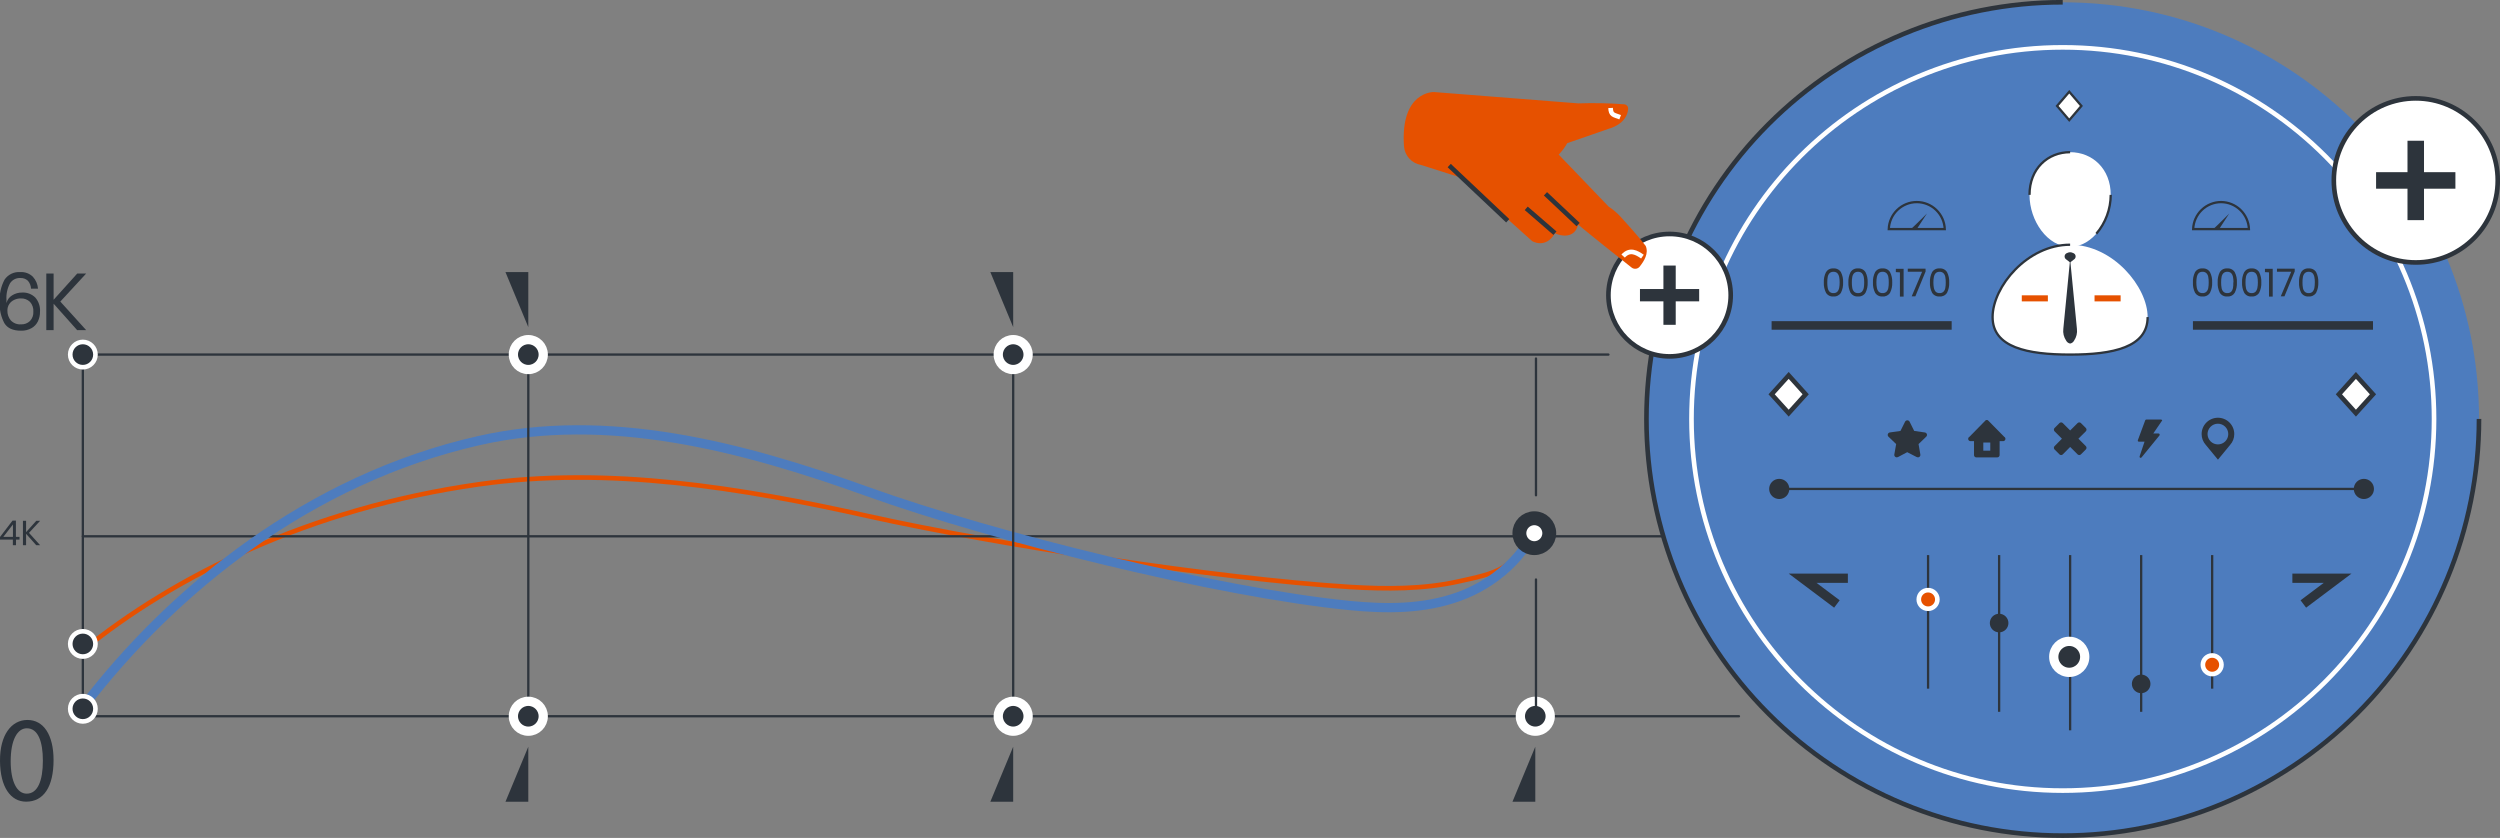 <svg width="540" height="181" viewBox="0 0 540 181" fill="none" xmlns="http://www.w3.org/2000/svg">
<rect x="0" y="0" width="540" height="181" fill="#808080" stroke="none"/>
<g clip-path="url(#clip0_641_15852)">
<path d="M17.884 140.49C37.346 124.64 66.778 109.8 103.355 104.62C131.329 100.62 160.202 105.38 187.397 111.45C214.592 117.52 263.097 125.02 291.49 126.78C299.393 127.27 307.476 127.29 315.079 125.58C322.682 123.87 328.196 123.17 330.764 113.1" stroke="#E65100" stroke-miterlimit="10"/>
<path d="M375.612 154.71H17.894V76.59H347.418" stroke="#2D343C" stroke-width="0.5" stroke-linecap="round" stroke-linejoin="round"/>
<path d="M17.894 115.84H404.566" stroke="#2D343C" stroke-width="0.5" stroke-linecap="round" stroke-linejoin="round"/>
<path d="M17.884 152.78C37.346 127.33 66.778 103.49 103.355 95.19C131.329 88.83 160.202 96.41 187.397 106.19C214.592 115.97 263.097 127.97 291.49 130.79C299.393 131.57 307.476 131.61 315.079 128.87C322.682 126.13 329.645 120.26 332.762 111.87" stroke="#4D7CBE" stroke-width="2" stroke-linecap="round" stroke-linejoin="round"/>
<path d="M445.557 180.5C495.217 180.5 535.474 140.206 535.474 90.5C535.474 40.794 495.217 0.5 445.557 0.5C395.898 0.5 355.641 40.794 355.641 90.5C355.641 140.206 395.898 180.5 445.557 180.5Z" fill="#4D7CBE"/>
<path d="M535.464 90.49C535.464 114.359 525.991 137.251 509.128 154.13C492.266 171.008 469.395 180.49 445.548 180.49C421.7 180.49 398.83 171.008 381.967 154.13C365.104 137.251 355.631 114.359 355.631 90.49C355.631 66.621 365.104 43.729 381.967 26.85C398.83 9.972 421.7 0.49 445.548 0.49" stroke="#2D343C" stroke-miterlimit="10"/>
<path d="M445.557 170.77C489.848 170.77 525.753 134.832 525.753 90.5C525.753 46.168 489.848 10.23 445.557 10.23C401.266 10.23 365.361 46.168 365.361 90.5C365.361 134.832 401.266 170.77 445.557 170.77Z" stroke="white" stroke-miterlimit="10"/>
<path d="M6.034 60.65C5.814 60.444 5.555 60.283 5.272 60.18C4.988 60.077 4.687 60.033 4.386 60.049C3.946 60.028 3.509 60.123 3.117 60.325C2.726 60.527 2.395 60.829 2.158 61.2C1.568 62.31 1.305 63.566 1.399 64.82V65.46C1.566 64.773 1.997 64.181 2.597 63.81C3.252 63.388 4.017 63.172 4.795 63.19C5.321 63.163 5.846 63.246 6.336 63.435C6.827 63.625 7.272 63.916 7.643 64.29C8.363 65.135 8.722 66.231 8.642 67.339C8.652 68.055 8.498 68.763 8.192 69.41C7.893 70.029 7.412 70.542 6.814 70.879C6.115 71.268 5.324 71.459 4.526 71.43C2.781 71.43 1.582 70.88 0.929 69.78C0.206 68.405 -0.139 66.862 -0.07 65.31C-0.182 63.611 0.182 61.914 0.979 60.41C1.352 59.858 1.865 59.415 2.466 59.127C3.066 58.838 3.732 58.716 4.396 58.77C4.89 58.74 5.386 58.813 5.85 58.985C6.315 59.157 6.738 59.425 7.093 59.77C7.744 60.481 8.138 61.389 8.212 62.35H6.704C6.675 61.725 6.44 61.127 6.034 60.65ZM2.328 69.2C2.609 69.498 2.953 69.731 3.335 69.879C3.717 70.028 4.127 70.09 4.536 70.06C4.891 70.078 5.245 70.023 5.578 69.899C5.912 69.775 6.216 69.584 6.474 69.339C6.725 69.073 6.919 68.76 7.045 68.416C7.17 68.072 7.224 67.705 7.203 67.339C7.232 66.952 7.182 66.564 7.056 66.196C6.931 65.828 6.733 65.489 6.474 65.2C6.209 64.947 5.895 64.751 5.551 64.624C5.208 64.496 4.842 64.44 4.476 64.46C4 64.457 3.529 64.56 3.097 64.759C2.661 64.948 2.287 65.257 2.018 65.65C1.73 66.077 1.583 66.585 1.598 67.1C1.578 67.866 1.838 68.612 2.328 69.2Z" fill="#2D343C"/>
<path d="M13.028 65.14L18.613 71.31H16.665L11.579 65.6V71.31H10.001V59.08H11.579V64.75L16.685 59.08H18.613L13.028 65.14Z" fill="#2D343C"/>
<path d="M0 116.56V115.99L2.708 112.45H3.437V115.96H4.216V116.56H3.457V117.77H2.777V116.56H0ZM2.797 113.28L0.719 115.96H2.797V113.28Z" fill="#2D343C"/>
<path d="M6.264 115.1L8.672 117.77H7.832L5.634 115.3V117.77H4.955V112.49H5.634V114.94L7.842 112.49H8.672L6.264 115.1Z" fill="#2D343C"/>
<path d="M11.569 164.16C11.569 169.97 9.421 173.16 5.645 173.16C2.308 173.16 0.05 170.04 -0 164.39C-0.05 158.74 2.467 155.51 5.934 155.51C9.401 155.51 11.569 158.72 11.569 164.16ZM2.308 164.43C2.308 168.87 3.676 171.43 5.774 171.43C8.132 171.43 9.261 168.67 9.261 164.31C9.261 160.11 8.192 157.31 5.794 157.31C3.776 157.31 2.308 159.78 2.308 164.43Z" fill="#2D343C"/>
<path d="M521.807 56.69C531.585 56.69 539.511 48.757 539.511 38.97C539.511 29.183 531.585 21.25 521.807 21.25C512.03 21.25 504.104 29.183 504.104 38.97C504.104 48.757 512.03 56.69 521.807 56.69Z" fill="white" stroke="#2D343C" stroke-miterlimit="10"/>
<path d="M530.368 37.19H523.585V30.4H520.018V37.19H513.234V40.76H520.018V47.55H523.585V40.76H530.368V37.19Z" fill="#2D343C"/>
<path d="M360.626 76.98C367.92 76.98 373.834 71.061 373.834 63.76C373.834 56.459 367.92 50.54 360.626 50.54C353.331 50.54 347.418 56.459 347.418 63.76C347.418 71.061 353.331 76.98 360.626 76.98Z" fill="white" stroke="#2D343C" stroke-miterlimit="10"/>
<path d="M367.021 62.43H361.955V57.36H359.298V62.43H354.232V65.09H359.298V70.16H361.955V65.09H367.021V62.43Z" fill="#2D343C"/>
<path d="M479.067 90.23C478.133 90.233 477.238 90.606 476.579 91.267C475.92 91.929 475.55 92.825 475.55 93.76C475.549 94.624 475.869 95.459 476.449 96.1L479.077 99.29L481.704 96.1C482.284 95.459 482.604 94.624 482.603 93.76C482.603 93.295 482.512 92.836 482.334 92.407C482.156 91.978 481.895 91.588 481.567 91.26C481.238 90.933 480.848 90.673 480.419 90.496C479.99 90.319 479.531 90.229 479.067 90.23ZM479.067 95.99C478.475 95.99 477.907 95.756 477.488 95.338C477.068 94.92 476.831 94.352 476.829 93.76C476.829 93.165 477.064 92.597 477.484 92.177C477.904 91.756 478.473 91.52 479.067 91.52C479.66 91.52 480.229 91.756 480.649 92.177C481.069 92.597 481.304 93.165 481.304 93.76C481.304 94.053 481.247 94.345 481.134 94.616C481.021 94.887 480.856 95.133 480.648 95.341C480.44 95.548 480.194 95.712 479.922 95.823C479.651 95.934 479.36 95.991 479.067 95.99Z" fill="#2D343C"/>
<path d="M448.935 94.76L450.543 93.16C450.635 93.065 450.687 92.938 450.687 92.805C450.687 92.673 450.635 92.545 450.543 92.45L449.474 91.38C449.379 91.287 449.252 91.236 449.119 91.236C448.987 91.236 448.86 91.287 448.765 91.38L447.156 92.98L445.558 91.38C445.463 91.287 445.336 91.236 445.203 91.236C445.071 91.236 444.944 91.287 444.848 91.38L443.779 92.45C443.687 92.545 443.636 92.673 443.636 92.805C443.636 92.938 443.687 93.065 443.779 93.16L445.378 94.76L443.779 96.37C443.687 96.465 443.636 96.593 443.636 96.725C443.636 96.858 443.687 96.985 443.779 97.08L444.848 98.15C444.944 98.242 445.071 98.294 445.203 98.294C445.336 98.294 445.463 98.242 445.558 98.15L447.156 96.54L448.765 98.15C448.86 98.242 448.987 98.294 449.119 98.294C449.252 98.294 449.379 98.242 449.474 98.15L450.543 97.08C450.635 96.985 450.687 96.858 450.687 96.725C450.687 96.593 450.635 96.465 450.543 96.37L448.935 94.76Z" fill="#2D343C"/>
<path d="M416.205 93.77C416.171 93.676 416.113 93.593 416.035 93.529C415.958 93.466 415.864 93.424 415.765 93.41L413.467 93.08L412.468 91.08C412.422 90.991 412.351 90.916 412.265 90.865C412.178 90.814 412.079 90.788 411.979 90.79C411.88 90.79 411.783 90.817 411.699 90.868C411.614 90.919 411.545 90.992 411.499 91.08L410.5 93.08L408.202 93.41C408.104 93.424 408.012 93.465 407.936 93.528C407.86 93.592 407.804 93.676 407.773 93.77C407.74 93.865 407.735 93.967 407.758 94.064C407.781 94.162 407.831 94.25 407.903 94.32L409.571 95.92L409.171 98.17C409.155 98.268 409.168 98.37 409.206 98.462C409.245 98.554 409.309 98.633 409.391 98.69C409.484 98.759 409.596 98.794 409.711 98.79C409.798 98.789 409.883 98.769 409.961 98.73L411.959 97.67L414.017 98.73C414.094 98.77 414.18 98.79 414.267 98.79C414.381 98.791 414.493 98.756 414.586 98.69C414.667 98.632 414.729 98.552 414.766 98.46C414.803 98.368 414.813 98.267 414.796 98.17L414.407 95.92L416.065 94.32C416.138 94.251 416.19 94.163 416.215 94.065C416.24 93.968 416.236 93.866 416.205 93.77Z" fill="#2D343C"/>
<path d="M432.9 94.34L429.373 90.76C429.303 90.725 429.226 90.708 429.148 90.708C429.07 90.708 428.993 90.725 428.923 90.76L425.407 94.34C425.304 94.391 425.222 94.475 425.173 94.578C425.124 94.681 425.111 94.798 425.137 94.91C425.165 95.018 425.229 95.115 425.317 95.183C425.406 95.252 425.514 95.289 425.626 95.29H426.386V98.29C426.384 98.356 426.396 98.422 426.421 98.484C426.445 98.546 426.482 98.603 426.528 98.65C426.575 98.698 426.63 98.736 426.692 98.761C426.753 98.787 426.819 98.8 426.885 98.8H431.411C431.546 98.8 431.676 98.746 431.771 98.65C431.867 98.555 431.92 98.425 431.92 98.29V95.29H432.67C432.782 95.291 432.892 95.254 432.981 95.185C433.069 95.116 433.132 95.019 433.159 94.91C433.187 94.799 433.177 94.683 433.13 94.579C433.082 94.475 433.001 94.391 432.9 94.34ZM429.902 97.34H428.394V95.58H429.902V97.34Z" fill="#2D343C"/>
<path d="M467.028 90.87C467.025 90.803 466.997 90.739 466.948 90.692C466.9 90.646 466.835 90.62 466.768 90.62H463.611C463.559 90.619 463.509 90.633 463.466 90.662C463.423 90.691 463.39 90.732 463.371 90.78L461.783 95.06C461.768 95.097 461.76 95.135 461.76 95.175C461.76 95.214 461.768 95.253 461.783 95.29C461.806 95.324 461.838 95.351 461.874 95.37C461.911 95.389 461.951 95.4 461.992 95.4H463.221L462.152 98.58C462.135 98.635 462.136 98.695 462.156 98.749C462.176 98.803 462.213 98.849 462.262 98.88C462.305 98.89 462.349 98.89 462.392 98.88C462.428 98.879 462.464 98.872 462.497 98.856C462.53 98.841 462.559 98.818 462.582 98.79L466.458 94.04C466.483 93.999 466.496 93.953 466.496 93.905C466.496 93.858 466.483 93.811 466.458 93.77C466.438 93.727 466.406 93.69 466.365 93.665C466.324 93.64 466.276 93.627 466.229 93.63H465.11L466.908 90.99C466.961 90.965 467.003 90.923 467.028 90.87Z" fill="#2D343C"/>
<path d="M384.314 105.61H510.598" stroke="#2D343C" stroke-width="0.5" stroke-miterlimit="10"/>
<path d="M384.314 107.79C385.517 107.79 386.492 106.814 386.492 105.61C386.492 104.406 385.517 103.43 384.314 103.43C383.111 103.43 382.136 104.406 382.136 105.61C382.136 106.814 383.111 107.79 384.314 107.79Z" fill="#2D343C"/>
<path d="M510.597 107.79C511.8 107.79 512.775 106.814 512.775 105.61C512.775 104.406 511.8 103.43 510.597 103.43C509.394 103.43 508.419 104.406 508.419 105.61C508.419 106.814 509.394 107.79 510.597 107.79Z" fill="#2D343C"/>
<path d="M455.918 42.09C455.918 47.74 451.991 53.32 447.146 53.32C442.3 53.32 438.374 47.74 438.374 42.09C438.374 36.44 442.3 32.87 447.146 32.87C451.991 32.87 455.918 36.49 455.918 42.09Z" fill="white"/>
<path d="M463.89 68.49C463.89 75.04 456.397 76.59 447.146 76.59C437.894 76.59 430.401 75.04 430.401 68.49C430.401 61.94 437.894 52.86 447.146 52.86C456.397 52.86 463.89 61.97 463.89 68.49Z" fill="white"/>
<path d="M438.374 42.09C438.374 36.44 442.3 32.87 447.146 32.87" stroke="#2D343C" stroke-width="0.5" stroke-miterlimit="10"/>
<path d="M455.918 42.09C455.906 45.171 454.802 48.148 452.801 50.49" stroke="#2D343C" stroke-width="0.5" stroke-miterlimit="10"/>
<path d="M463.89 68.49C463.89 75.04 456.397 76.59 447.146 76.59C437.894 76.59 430.401 75.04 430.401 68.49C430.401 61.94 437.894 52.86 447.146 52.86" stroke="#2D343C" stroke-width="0.5" stroke-miterlimit="10"/>
<path d="M445.677 71.03L447.146 55.98L448.615 71.03C448.73 71.931 448.509 72.842 447.995 73.59C447.909 73.75 447.788 73.889 447.641 73.997C447.494 74.104 447.325 74.177 447.146 74.21C446.967 74.177 446.798 74.104 446.65 73.997C446.503 73.889 446.383 73.75 446.297 73.59C445.783 72.842 445.562 71.931 445.677 71.03Z" fill="#2D343C"/>
<path d="M447.945 56.07L447.146 56.69L446.347 56.07C446.213 55.994 446.104 55.879 446.035 55.741C445.967 55.603 445.94 55.448 445.959 55.295C445.978 55.142 446.043 54.998 446.144 54.882C446.245 54.765 446.378 54.681 446.526 54.64C446.719 54.542 446.93 54.487 447.146 54.48C447.362 54.487 447.573 54.542 447.765 54.64C447.914 54.681 448.047 54.765 448.148 54.882C448.249 54.998 448.313 55.142 448.333 55.295C448.352 55.448 448.325 55.603 448.256 55.741C448.187 55.879 448.079 55.994 447.945 56.07Z" fill="#2D343C"/>
<path d="M332.303 42.5L331.413 41.56" stroke="white" stroke-miterlimit="10"/>
<path d="M328.097 45.87L327.287 45.23" stroke="white" stroke-miterlimit="10"/>
<path d="M306.906 35.62L315.748 38.431L330.944 52.08C330.944 52.08 333.871 53.86 335.869 50.37C337.208 51.1 340.215 51.5 340.865 48.51C343.253 50.51 349.956 55.85 352.424 57.79C352.683 57.995 353.012 58.088 353.339 58.051C353.667 58.013 353.966 57.847 354.172 57.59C355.112 56.4 356.171 54.75 355.471 53.12C354.063 51.27 351.595 48.51 350.126 46.9C349.347 46.04 348.461 45.284 347.489 44.65L336.679 33.391C337.404 32.655 338.026 31.823 338.527 30.92C341.474 29.92 347.449 27.82 347.449 27.82C347.449 27.82 351.445 26.901 351.685 23.48C351.691 23.248 351.611 23.021 351.459 22.846C351.308 22.67 351.096 22.558 350.866 22.53C347.558 22.281 344.239 22.214 340.925 22.33L309.724 19.88C309.724 19.88 302.44 19.661 303.26 31.601C303.332 32.582 303.731 33.51 304.392 34.238C305.052 34.967 305.937 35.453 306.906 35.62Z" fill="#E65100"/>
<path d="M329.665 45L335.869 50.37" stroke="#2D343C" stroke-miterlimit="10"/>
<path d="M333.821 41.86L340.875 48.51" stroke="#2D343C" stroke-miterlimit="10"/>
<path d="M354.762 55.431C353.553 54.591 352.064 53.691 350.596 55.31" stroke="white" stroke-miterlimit="10"/>
<path d="M349.956 25.32C348.497 24.77 347.958 24.86 347.888 23.32" stroke="white" stroke-miterlimit="10"/>
<path d="M325.669 47.69L313.03 35.76" stroke="#2D343C" stroke-miterlimit="10"/>
<path d="M512.566 69.37H473.672V71.22H512.566V69.37Z" fill="#2D343C"/>
<path d="M421.56 69.37H382.666V71.22H421.56V69.37Z" fill="#2D343C"/>
<path d="M449.583 22.88L446.956 25.95L444.328 22.88L446.956 19.82L449.583 22.88Z" fill="white" stroke="#2D343C" stroke-width="0.5" stroke-miterlimit="10"/>
<path d="M390.029 85.17L386.353 89.24L382.666 85.17L386.353 81.09L390.029 85.17Z" fill="white" stroke="#2D343C" stroke-miterlimit="10"/>
<path d="M512.565 85.17L508.879 89.24L505.202 85.17L508.879 81.09L512.565 85.17Z" fill="white" stroke="#2D343C" stroke-miterlimit="10"/>
<path d="M393.945 61C393.906 60.232 394.068 59.467 394.415 58.781C394.582 58.511 394.821 58.293 395.105 58.152C395.39 58.01 395.707 57.951 396.023 57.981C396.34 57.953 396.659 58.013 396.944 58.154C397.23 58.295 397.471 58.512 397.642 58.781C397.986 59.468 398.148 60.232 398.111 61C398.15 61.775 397.989 62.547 397.642 63.24C397.471 63.509 397.23 63.726 396.944 63.867C396.659 64.008 396.34 64.068 396.023 64.04C395.707 64.07 395.39 64.011 395.105 63.869C394.821 63.728 394.582 63.51 394.415 63.24C394.068 62.547 393.906 61.775 393.945 61ZM397.362 61C397.368 60.594 397.331 60.189 397.252 59.79C397.199 59.495 397.064 59.222 396.862 59C396.632 58.797 396.33 58.693 396.023 58.71C395.873 58.701 395.722 58.722 395.579 58.772C395.437 58.822 395.306 58.899 395.194 59C394.986 59.218 394.847 59.493 394.794 59.79C394.72 60.189 394.686 60.594 394.694 61C394.686 61.413 394.72 61.825 394.794 62.231C394.847 62.528 394.986 62.803 395.194 63.021C395.306 63.122 395.437 63.2 395.579 63.249C395.722 63.299 395.873 63.32 396.023 63.311C396.33 63.328 396.632 63.224 396.862 63.021C397.064 62.799 397.199 62.526 397.252 62.231C397.331 61.826 397.368 61.413 397.362 61Z" fill="#2D343C"/>
<path d="M399.25 61C399.211 60.232 399.373 59.467 399.719 58.78C399.888 58.511 400.127 58.294 400.411 58.153C400.695 58.012 401.012 57.952 401.328 57.98C401.645 57.952 401.964 58.011 402.25 58.152C402.535 58.294 402.777 58.511 402.946 58.78C403.291 59.468 403.453 60.232 403.416 61C403.455 61.775 403.293 62.547 402.946 63.24C402.777 63.51 402.535 63.727 402.25 63.868C401.964 64.009 401.645 64.069 401.328 64.04C401.012 64.068 400.695 64.008 400.411 63.867C400.127 63.726 399.888 63.509 399.719 63.24C399.373 62.547 399.211 61.775 399.25 61ZM402.667 61C402.67 60.594 402.637 60.19 402.567 59.79C402.51 59.494 402.372 59.221 402.167 59C402.054 58.898 401.921 58.819 401.777 58.77C401.633 58.72 401.48 58.7 401.328 58.71C401.177 58.7 401.026 58.722 400.884 58.772C400.742 58.821 400.611 58.899 400.499 59C400.291 59.218 400.152 59.493 400.099 59.79C400.024 60.189 399.991 60.594 399.999 61C399.991 61.412 400.024 61.825 400.099 62.23C400.152 62.528 400.291 62.802 400.499 63.02C400.611 63.122 400.742 63.199 400.884 63.249C401.026 63.299 401.177 63.32 401.328 63.311C401.48 63.321 401.633 63.3 401.777 63.25C401.921 63.2 402.054 63.123 402.167 63.02C402.372 62.8 402.51 62.526 402.567 62.23C402.637 61.824 402.67 61.412 402.667 61Z" fill="#2D343C"/>
<path d="M404.556 61C404.516 60.231 404.678 59.466 405.025 58.78C405.193 58.511 405.433 58.294 405.717 58.153C406 58.012 406.318 57.952 406.634 57.98C406.951 57.95 407.27 58.009 407.556 58.15C407.842 58.291 408.083 58.509 408.252 58.78C408.597 59.467 408.759 60.231 408.722 61C408.761 61.774 408.599 62.546 408.252 63.24C408.083 63.51 407.842 63.728 407.556 63.87C407.27 64.011 406.951 64.07 406.634 64.04C406.318 64.068 406 64.008 405.717 63.867C405.433 63.726 405.193 63.509 405.025 63.24C404.678 62.546 404.517 61.774 404.556 61ZM407.972 61C407.981 60.594 407.947 60.188 407.872 59.79C407.82 59.493 407.681 59.218 407.473 59C407.359 58.898 407.227 58.819 407.083 58.769C406.938 58.719 406.786 58.699 406.634 58.71C406.33 58.693 406.032 58.797 405.804 59C405.603 59.221 405.468 59.495 405.415 59.79C405.336 60.188 405.299 60.593 405.305 61C405.299 61.412 405.336 61.825 405.415 62.23C405.468 62.525 405.603 62.799 405.804 63.02C406.032 63.223 406.33 63.327 406.634 63.31C406.786 63.321 406.938 63.299 407.083 63.25C407.227 63.2 407.359 63.122 407.473 63.02C407.681 62.802 407.82 62.527 407.872 62.23C407.947 61.825 407.981 61.412 407.972 61Z" fill="#2D343C"/>
<path d="M409.501 58.78V58.06H411.179V64.06H410.38V58.83L409.501 58.78Z" fill="#2D343C"/>
<path d="M415.935 58.62L413.717 64.01H412.927L415.175 58.7H412.078V58.03H415.915L415.935 58.62Z" fill="#2D343C"/>
<path d="M416.864 61C416.825 60.231 416.987 59.466 417.334 58.78C417.502 58.511 417.741 58.294 418.025 58.153C418.309 58.012 418.626 57.952 418.942 57.98C419.26 57.95 419.579 58.009 419.865 58.15C420.151 58.291 420.392 58.509 420.561 58.78C420.905 59.467 421.067 60.231 421.03 61C421.069 61.774 420.908 62.546 420.561 63.24C420.392 63.51 420.151 63.728 419.865 63.87C419.579 64.011 419.26 64.07 418.942 64.04C418.626 64.068 418.309 64.008 418.025 63.867C417.741 63.726 417.502 63.509 417.334 63.24C416.987 62.546 416.825 61.774 416.864 61ZM420.281 61C420.289 60.594 420.256 60.188 420.181 59.79C420.129 59.493 419.99 59.218 419.781 59C419.668 58.898 419.535 58.819 419.391 58.769C419.247 58.719 419.094 58.699 418.942 58.71C418.638 58.693 418.34 58.797 418.113 59C417.911 59.221 417.776 59.495 417.723 59.79C417.645 60.188 417.608 60.593 417.613 61C417.608 61.412 417.645 61.825 417.723 62.23C417.776 62.525 417.911 62.799 418.113 63.02C418.34 63.223 418.638 63.327 418.942 63.31C419.094 63.321 419.247 63.299 419.391 63.25C419.535 63.2 419.668 63.122 419.781 63.02C419.99 62.802 420.129 62.527 420.181 62.23C420.256 61.825 420.289 61.412 420.281 61Z" fill="#2D343C"/>
<path d="M473.672 61C473.629 60.232 473.788 59.467 474.131 58.78C474.3 58.511 474.539 58.294 474.823 58.153C475.107 58.012 475.424 57.952 475.74 57.98C476.057 57.95 476.377 58.009 476.662 58.15C476.948 58.291 477.189 58.509 477.358 58.78C477.703 59.467 477.865 60.231 477.828 61C477.867 61.774 477.705 62.546 477.358 63.24C477.189 63.51 476.948 63.728 476.662 63.87C476.377 64.011 476.057 64.07 475.74 64.04C475.424 64.068 475.107 64.008 474.823 63.867C474.539 63.726 474.3 63.509 474.131 63.24C473.788 62.545 473.63 61.773 473.672 61ZM477.079 61C477.087 60.594 477.054 60.188 476.979 59.79C476.926 59.493 476.787 59.218 476.579 59C476.466 58.898 476.333 58.819 476.189 58.769C476.045 58.719 475.892 58.699 475.74 58.71C475.436 58.693 475.138 58.797 474.911 59C474.709 59.221 474.574 59.495 474.521 59.79C474.442 60.188 474.405 60.593 474.411 61C474.405 61.412 474.442 61.825 474.521 62.23C474.574 62.525 474.709 62.799 474.911 63.02C475.138 63.223 475.436 63.327 475.74 63.31C475.892 63.321 476.045 63.299 476.189 63.25C476.333 63.2 476.466 63.122 476.579 63.02C476.787 62.802 476.926 62.527 476.979 62.23C477.053 61.825 477.087 61.412 477.079 61Z" fill="#2D343C"/>
<path d="M479.016 61C478.974 60.232 479.133 59.467 479.476 58.78C479.645 58.509 479.886 58.291 480.172 58.15C480.458 58.009 480.777 57.95 481.095 57.98C481.41 57.952 481.728 58.012 482.012 58.153C482.295 58.294 482.535 58.511 482.703 58.78C483.053 59.465 483.215 60.231 483.173 61C483.217 61.775 483.055 62.548 482.703 63.24C482.535 63.509 482.295 63.726 482.012 63.867C481.728 64.008 481.41 64.068 481.095 64.04C480.777 64.07 480.458 64.011 480.172 63.87C479.886 63.728 479.645 63.51 479.476 63.24C479.133 62.545 478.975 61.773 479.016 61ZM482.433 61C482.439 60.593 482.402 60.188 482.323 59.79C482.27 59.495 482.135 59.221 481.934 59C481.703 58.796 481.401 58.692 481.095 58.71C480.944 58.7 480.793 58.721 480.651 58.771C480.508 58.821 480.377 58.898 480.265 59C480.057 59.218 479.918 59.493 479.866 59.79C479.791 60.188 479.757 60.594 479.766 61C479.757 61.412 479.791 61.825 479.866 62.23C479.918 62.527 480.057 62.802 480.265 63.02C480.377 63.121 480.508 63.199 480.651 63.249C480.793 63.298 480.944 63.32 481.095 63.31C481.401 63.328 481.703 63.224 481.934 63.02C482.135 62.799 482.27 62.525 482.323 62.23C482.389 61.824 482.412 61.411 482.393 61H482.433Z" fill="#2D343C"/>
<path d="M484.281 61C484.242 60.232 484.404 59.467 484.751 58.781C484.918 58.511 485.157 58.293 485.441 58.152C485.726 58.01 486.043 57.951 486.359 57.981C486.676 57.953 486.995 58.013 487.28 58.154C487.566 58.295 487.807 58.512 487.978 58.781C488.322 59.468 488.484 60.232 488.447 61C488.486 61.775 488.324 62.547 487.978 63.24C487.807 63.509 487.566 63.726 487.28 63.867C486.995 64.008 486.676 64.068 486.359 64.04C486.043 64.07 485.726 64.011 485.441 63.869C485.157 63.728 484.918 63.51 484.751 63.24C484.404 62.547 484.242 61.775 484.281 61ZM487.698 61C487.704 60.594 487.667 60.189 487.588 59.79C487.535 59.495 487.4 59.222 487.198 59C487.084 58.899 486.952 58.822 486.808 58.772C486.664 58.722 486.511 58.701 486.359 58.71C486.209 58.701 486.058 58.722 485.915 58.772C485.773 58.822 485.642 58.899 485.53 59C485.322 59.218 485.183 59.493 485.13 59.79C485.055 60.189 485.022 60.594 485.03 61C485.022 61.413 485.056 61.825 485.13 62.231C485.183 62.528 485.322 62.803 485.53 63.021C485.642 63.122 485.773 63.2 485.915 63.249C486.058 63.299 486.209 63.32 486.359 63.311C486.511 63.32 486.664 63.299 486.808 63.249C486.952 63.2 487.084 63.122 487.198 63.021C487.4 62.799 487.535 62.526 487.588 62.231C487.667 61.826 487.704 61.413 487.698 61Z" fill="#2D343C"/>
<path d="M489.227 58.78V58.06H490.905V64.06H490.106V58.83L489.227 58.78Z" fill="#2D343C"/>
<path d="M495.661 58.62L493.443 64.01H492.643L494.901 58.7H491.824V58.03H495.661V58.62Z" fill="#2D343C"/>
<path d="M496.59 61C496.551 60.232 496.712 59.467 497.059 58.781C497.227 58.511 497.466 58.293 497.75 58.152C498.034 58.01 498.352 57.951 498.668 57.981C498.985 57.953 499.304 58.013 499.589 58.154C499.874 58.295 500.116 58.512 500.286 58.781C500.631 59.468 500.793 60.232 500.756 61C500.795 61.775 500.633 62.547 500.286 63.24C500.116 63.509 499.874 63.726 499.589 63.867C499.304 64.008 498.985 64.068 498.668 64.04C498.352 64.07 498.034 64.011 497.75 63.869C497.466 63.728 497.227 63.51 497.059 63.24C496.713 62.547 496.551 61.775 496.59 61ZM500.007 61C500.012 60.594 499.975 60.189 499.897 59.79C499.844 59.495 499.709 59.222 499.507 59C499.393 58.899 499.26 58.822 499.116 58.772C498.972 58.722 498.82 58.701 498.668 58.71C498.517 58.701 498.366 58.722 498.224 58.772C498.081 58.822 497.95 58.899 497.839 59C497.63 59.218 497.491 59.493 497.439 59.79C497.364 60.189 497.331 60.594 497.339 61C497.331 61.413 497.364 61.825 497.439 62.231C497.491 62.528 497.63 62.803 497.839 63.021C497.95 63.122 498.081 63.2 498.224 63.249C498.366 63.299 498.517 63.32 498.668 63.311C498.82 63.32 498.972 63.299 499.116 63.249C499.26 63.2 499.393 63.122 499.507 63.021C499.709 62.799 499.844 62.526 499.897 62.231C499.972 61.825 500.006 61.413 499.997 61H500.007Z" fill="#2D343C"/>
<path d="M447.146 119.9V157.75" stroke="#2D343C" stroke-width="0.5" stroke-miterlimit="10"/>
<path d="M431.811 119.9V153.75" stroke="#2D343C" stroke-width="0.5" stroke-miterlimit="10"/>
<path d="M416.465 119.9V148.75" stroke="#2D343C" stroke-width="0.5" stroke-miterlimit="10"/>
<path d="M477.827 119.9V148.75" stroke="#2D343C" stroke-width="0.5" stroke-miterlimit="10"/>
<path d="M462.492 119.9V153.75" stroke="#2D343C" stroke-width="0.5" stroke-miterlimit="10"/>
<path d="M485.771 49.49C485.714 47.931 485.059 46.455 483.943 45.367C482.827 44.279 481.334 43.665 479.776 43.65C478.208 43.649 476.7 44.257 475.571 45.346C474.442 46.436 473.779 47.921 473.722 49.49H485.771Z" stroke="#2D343C" stroke-width="0.5" stroke-miterlimit="10"/>
<path d="M477.827 145.6C478.937 145.6 479.836 144.7 479.836 143.59C479.836 142.48 478.937 141.58 477.827 141.58C476.718 141.58 475.819 142.48 475.819 143.59C475.819 144.7 476.718 145.6 477.827 145.6Z" fill="#E65100" stroke="white" stroke-miterlimit="10"/>
<path d="M416.464 131.49C417.573 131.49 418.472 130.59 418.472 129.48C418.472 128.37 417.573 127.47 416.464 127.47C415.355 127.47 414.456 128.37 414.456 129.48C414.456 130.59 415.355 131.49 416.464 131.49Z" fill="#E65100" stroke="white" stroke-miterlimit="10"/>
<path d="M431.81 136.59C432.919 136.59 433.818 135.69 433.818 134.58C433.818 133.47 432.919 132.57 431.81 132.57C430.701 132.57 429.802 133.47 429.802 134.58C429.802 135.69 430.701 136.59 431.81 136.59Z" fill="#2D343C"/>
<path d="M462.492 149.73C463.601 149.73 464.5 148.83 464.5 147.72C464.5 146.61 463.601 145.71 462.492 145.71C461.382 145.71 460.483 146.61 460.483 147.72C460.483 148.83 461.382 149.73 462.492 149.73Z" fill="#2D343C"/>
<path d="M446.956 145.23C448.805 145.23 450.303 143.73 450.303 141.88C450.303 140.03 448.805 138.53 446.956 138.53C445.108 138.53 443.609 140.03 443.609 141.88C443.609 143.73 445.108 145.23 446.956 145.23Z" fill="#2D343C" stroke="white" stroke-width="2" stroke-miterlimit="10"/>
<path d="M495.151 124.9H504.922L497.519 130.46" stroke="#2D343C" stroke-width="2" stroke-miterlimit="10"/>
<path d="M399.14 124.9H389.369L396.772 130.46" stroke="#2D343C" stroke-width="2" stroke-miterlimit="10"/>
<path d="M420.071 49.49C420.015 47.921 419.352 46.436 418.222 45.346C417.093 44.257 415.585 43.649 414.017 43.65C412.45 43.652 410.945 44.261 409.818 45.35C408.691 46.439 408.03 47.923 407.973 49.49H420.071Z" stroke="#2D343C" stroke-width="0.5" stroke-miterlimit="10"/>
<path d="M412.708 49.49C412.858 49.49 416.225 46.11 416.225 46.11L414.017 49.49H412.708Z" fill="#2D343C"/>
<path d="M478.018 49.49C478.167 49.49 481.524 46.11 481.524 46.11L479.326 49.49H478.018Z" fill="#2D343C"/>
<path d="M331.414 118.4C333.196 118.4 334.641 116.954 334.641 115.17C334.641 113.386 333.196 111.94 331.414 111.94C329.631 111.94 328.187 113.386 328.187 115.17C328.187 116.954 329.631 118.4 331.414 118.4Z" fill="white" stroke="#2D343C" stroke-width="3" stroke-linecap="round" stroke-linejoin="round"/>
<path d="M17.893 155.83C19.4 155.83 20.621 154.608 20.621 153.1C20.621 151.592 19.4 150.37 17.893 150.37C16.387 150.37 15.166 151.592 15.166 153.1C15.166 154.608 16.387 155.83 17.893 155.83Z" fill="#2D343C" stroke="white" stroke-linecap="round" stroke-linejoin="round"/>
<path d="M17.893 141.82C19.4 141.82 20.621 140.598 20.621 139.09C20.621 137.582 19.4 136.36 17.893 136.36C16.387 136.36 15.166 137.582 15.166 139.09C15.166 140.598 16.387 141.82 17.893 141.82Z" fill="#2D343C" stroke="white" stroke-linecap="round" stroke-linejoin="round"/>
<path d="M17.893 79.32C19.4 79.32 20.621 78.098 20.621 76.59C20.621 75.082 19.4 73.86 17.893 73.86C16.387 73.86 15.166 75.082 15.166 76.59C15.166 78.098 16.387 79.32 17.893 79.32Z" fill="#2D343C" stroke="white" stroke-linecap="round" stroke-linejoin="round"/>
<path d="M114.114 76.59V154.71" stroke="#2D343C" stroke-width="0.5" stroke-linecap="round" stroke-linejoin="round"/>
<path d="M114.115 79.82C115.897 79.82 117.342 78.374 117.342 76.59C117.342 74.806 115.897 73.36 114.115 73.36C112.332 73.36 110.888 74.806 110.888 76.59C110.888 78.374 112.332 79.82 114.115 79.82Z" fill="#2D343C" stroke="white" stroke-width="2" stroke-linecap="round" stroke-linejoin="round"/>
<path d="M114.115 157.94C115.897 157.94 117.342 156.494 117.342 154.71C117.342 152.926 115.897 151.48 114.115 151.48C112.332 151.48 110.888 152.926 110.888 154.71C110.888 156.494 112.332 157.94 114.115 157.94Z" fill="#2D343C" stroke="white" stroke-width="2" stroke-linecap="round" stroke-linejoin="round"/>
<path d="M114.114 70.66V58.77H109.179L114.114 70.66Z" fill="#2D343C"/>
<path d="M114.114 161.29V173.18H109.179L114.114 161.29Z" fill="#2D343C"/>
<path d="M218.848 76.59V154.71" stroke="#2D343C" stroke-width="0.5" stroke-linecap="round" stroke-linejoin="round"/>
<path d="M218.847 79.82C220.629 79.82 222.074 78.374 222.074 76.59C222.074 74.806 220.629 73.36 218.847 73.36C217.065 73.36 215.62 74.806 215.62 76.59C215.62 78.374 217.065 79.82 218.847 79.82Z" fill="#2D343C" stroke="white" stroke-width="2" stroke-linecap="round" stroke-linejoin="round"/>
<path d="M218.847 157.94C220.629 157.94 222.074 156.494 222.074 154.71C222.074 152.926 220.629 151.48 218.847 151.48C217.065 151.48 215.62 152.926 215.62 154.71C215.62 156.494 217.065 157.94 218.847 157.94Z" fill="#2D343C" stroke="white" stroke-width="2" stroke-linecap="round" stroke-linejoin="round"/>
<path d="M218.848 70.66V58.77H213.912L218.848 70.66Z" fill="#2D343C"/>
<path d="M218.848 161.29V173.18H213.912L218.848 161.29Z" fill="#2D343C"/>
<path d="M331.623 157.94C333.405 157.94 334.85 156.494 334.85 154.71C334.85 152.926 333.405 151.48 331.623 151.48C329.84 151.48 328.396 152.926 328.396 154.71C328.396 156.494 329.84 157.94 331.623 157.94Z" fill="#2D343C" stroke="white" stroke-width="2" stroke-linecap="round" stroke-linejoin="round"/>
<path d="M331.623 161.29V173.18H326.688L331.623 161.29Z" fill="#2D343C"/>
<path d="M331.772 154.71V125.17" stroke="#2D343C" stroke-width="0.5" stroke-linecap="round" stroke-linejoin="round"/>
<path d="M331.772 106.98V77.44" stroke="#2D343C" stroke-width="0.5" stroke-linecap="round" stroke-linejoin="round"/>
<path d="M458.056 63.79H452.421V65.1H458.056V63.79Z" fill="#E65100"/>
<path d="M442.341 63.79H436.706V65.1H442.341V63.79Z" fill="#E65100"/>
</g>
<defs>
<clipPath id="clip0_641_15852">
<rect width="540" height="181" fill="white"/>
</clipPath>
</defs>
</svg>
